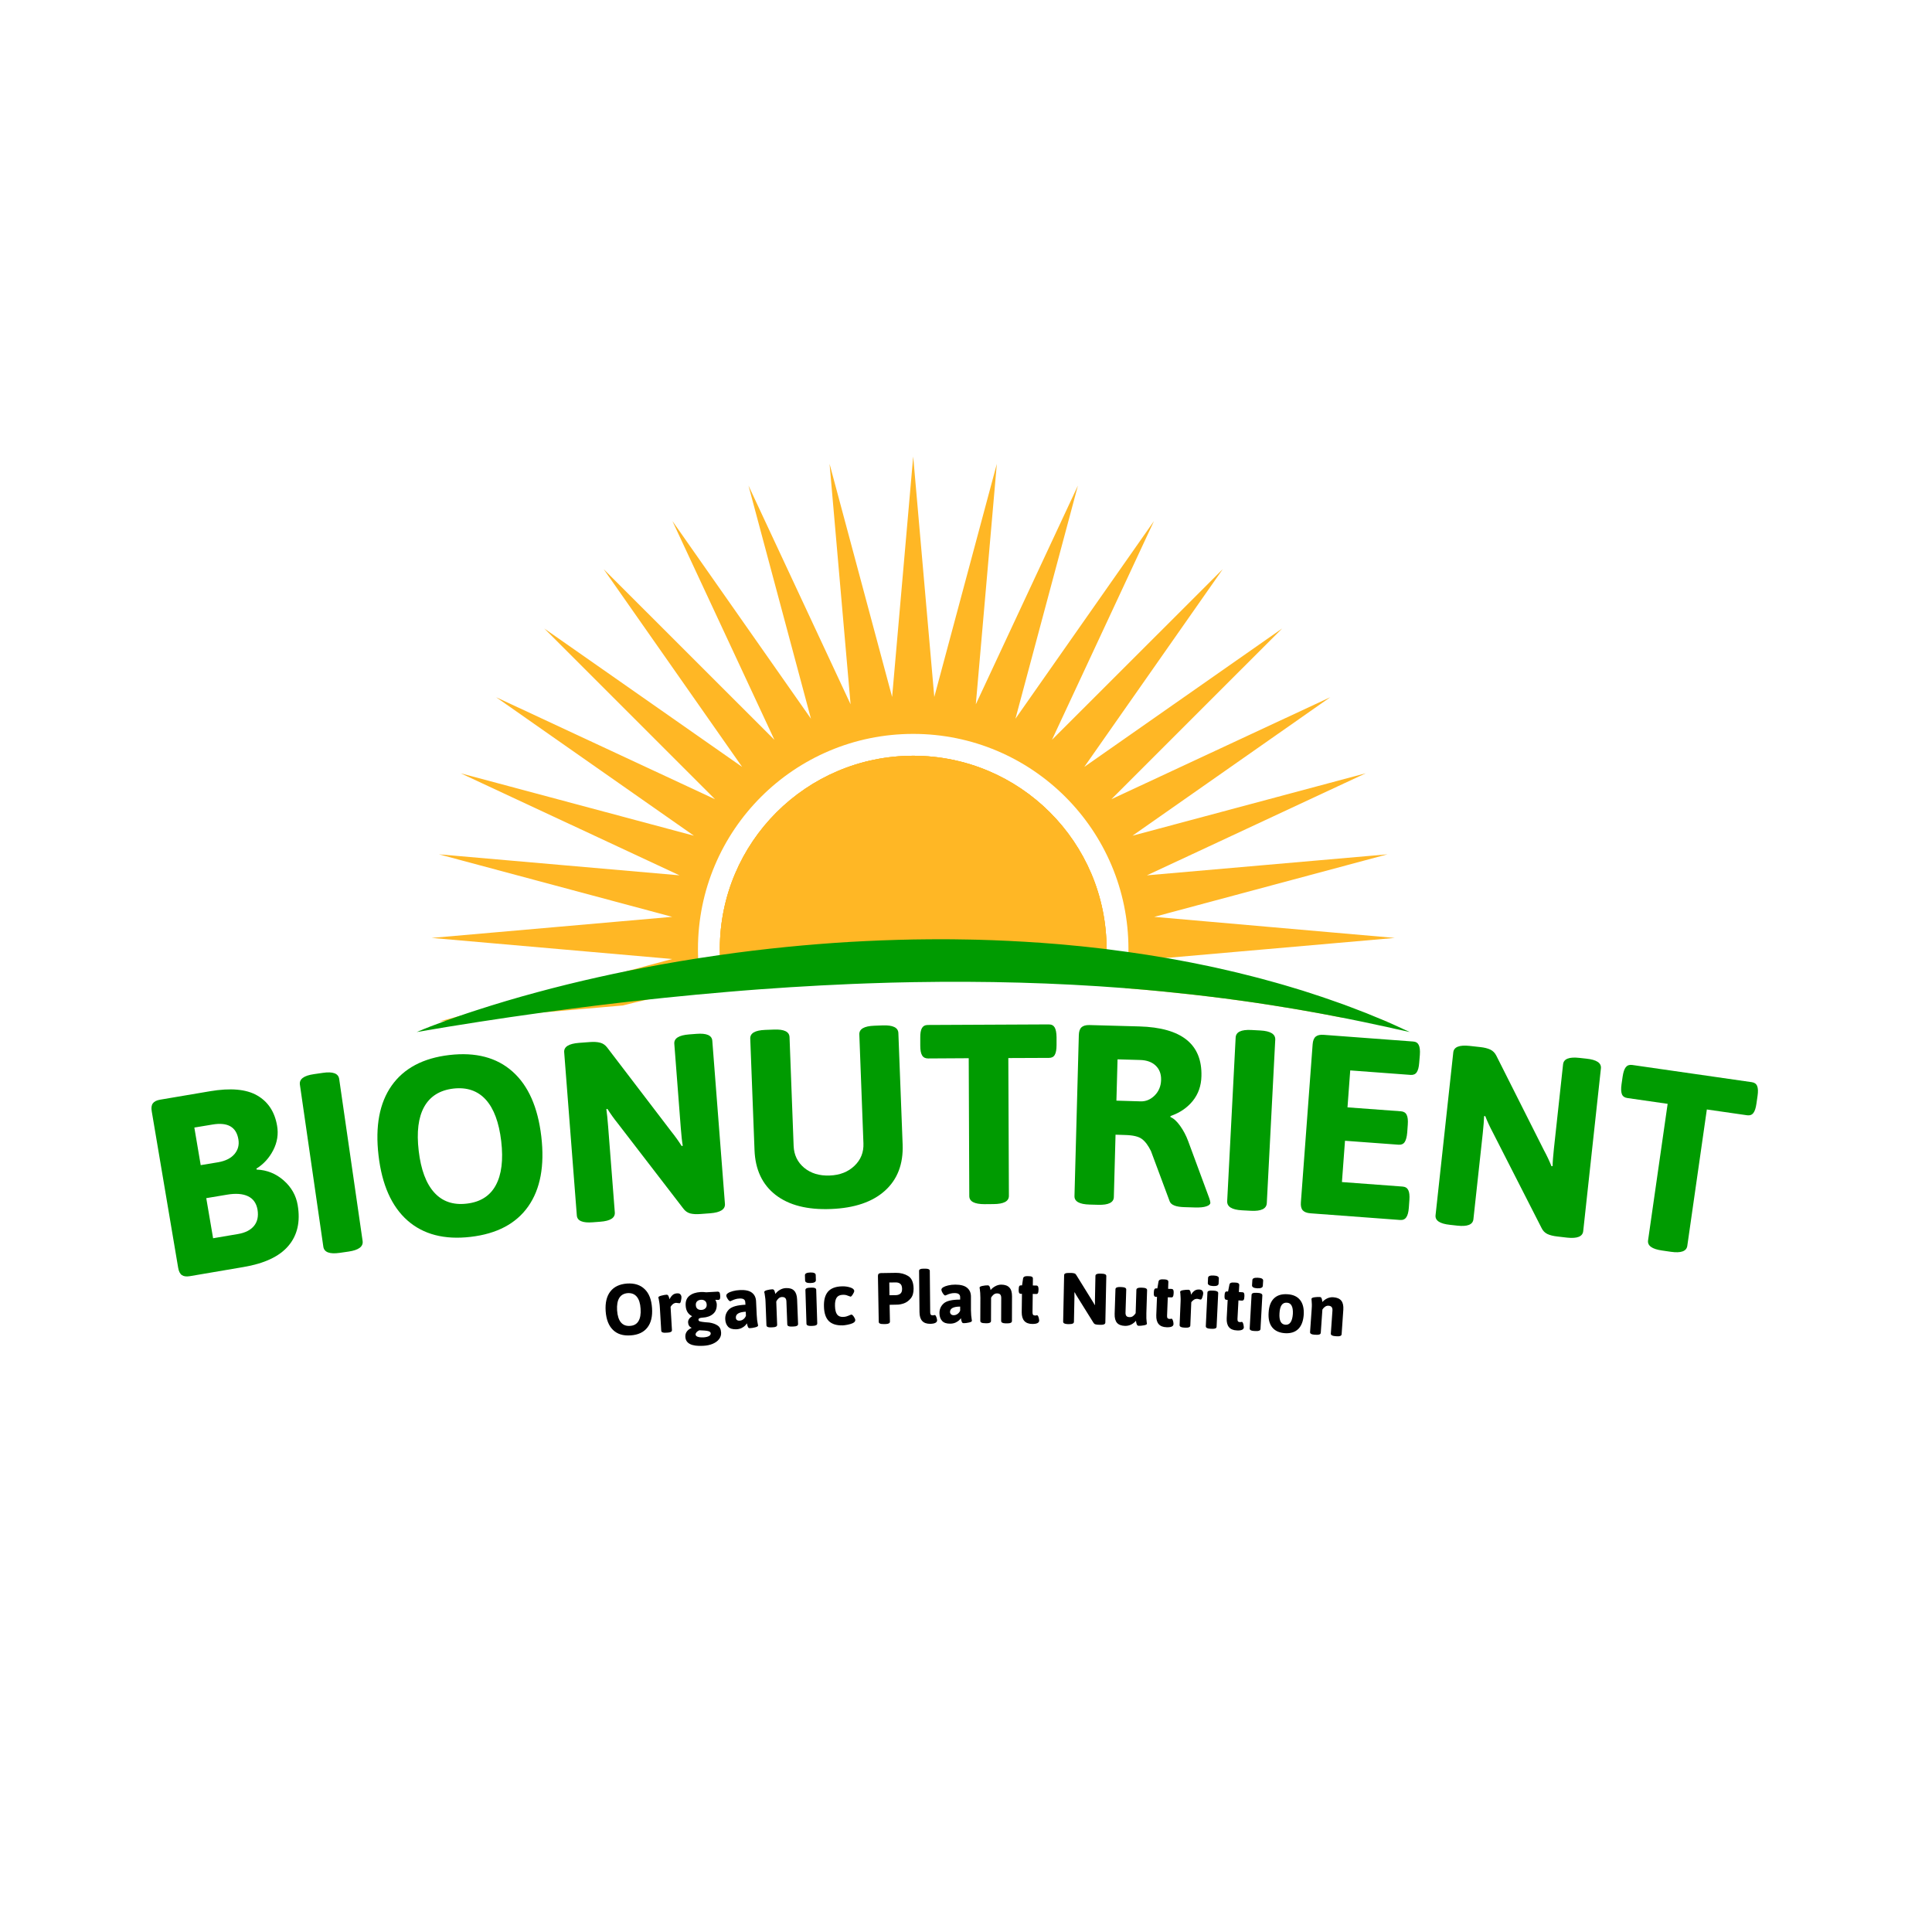 <svg xmlns="http://www.w3.org/2000/svg" xmlns:xlink="http://www.w3.org/1999/xlink" width="500" zoomAndPan="magnify" viewBox="0 0 375 375" height="500" preserveAspectRatio="xMidYMid meet" version="1.2"><defs><clipPath id="685ad54a38"><path d="M 83 88.598 L 271 88.598 L 271 199 L 83 199 Z M 83 88.598 "/></clipPath><clipPath id="a683af5753"><path d="M 80.883 182 L 273.633 182 L 273.633 200.348 L 80.883 200.348 Z M 80.883 182 "/></clipPath></defs><g id="2ba33f39d2"><path style=" stroke:none;fill-rule:nonzero;fill:#ffb725;fill-opacity:1;" d="M 214.785 184.211 C 214.785 186.57 214.566 188.91 214.129 191.23 C 202.551 189.461 190.148 188.5 177.25 188.5 C 164.355 188.5 151.953 189.461 140.375 191.23 C 139.938 188.91 139.719 186.57 139.719 184.211 C 139.719 163.492 156.523 146.691 177.25 146.691 C 197.98 146.691 214.785 163.492 214.785 184.211 Z M 214.785 184.211 "/><g clip-rule="nonzero" clip-path="url(#685ad54a38)"><path style=" stroke:none;fill-rule:nonzero;fill:#ffb725;fill-opacity:1;" d="M 268.789 198.137 L 269.309 198.277 L 269.07 198.254 L 260.352 197.496 C 259.789 197.387 259.227 197.281 258.664 197.172 L 257.172 196.887 C 256.672 196.789 256.176 196.691 255.676 196.609 C 254.676 196.438 253.68 196.254 252.684 196.078 L 251.934 195.945 L 251.184 195.82 L 249.688 195.574 C 241.707 194.238 233.695 193.23 225.68 192.438 C 223.234 192.199 220.789 191.984 218.34 191.797 C 218.766 189.48 218.996 187.145 219.027 184.793 C 219.031 184.598 219.031 184.406 219.031 184.211 C 219.031 161.145 200.324 142.449 177.25 142.449 C 154.176 142.449 135.473 161.145 135.473 184.211 C 135.473 184.809 135.484 185.402 135.512 185.996 C 135.594 187.984 135.816 189.957 136.184 191.914 C 132.547 192.543 129.004 193.254 125.551 194.039 C 125.547 194.039 125.547 194.039 125.543 194.039 C 123.977 194.398 122.43 194.77 120.902 195.16 L 105.633 196.492 L 86.391 198.172 L 85.195 198.277 L 88.91 197.281 L 121.898 188.438 L 130.469 186.141 L 83.777 182.051 L 130.469 177.957 L 85.195 165.824 L 131.891 169.902 L 89.414 150.094 L 134.688 162.211 L 96.297 135.332 L 138.781 155.125 L 105.645 121.992 L 144.047 148.855 L 117.168 110.473 L 150.312 143.598 L 130.516 101.133 L 157.406 139.504 L 145.281 94.25 L 165.098 136.707 L 161.02 90.035 L 173.16 135.285 L 177.25 88.613 L 181.344 135.285 L 193.484 90.035 L 189.406 136.707 L 209.223 94.25 L 197.098 139.504 L 223.988 101.133 L 204.188 143.598 L 237.336 110.473 L 210.461 148.855 L 248.859 121.992 L 215.723 155.125 L 258.203 135.332 L 219.812 162.211 L 265.09 150.094 L 222.613 169.902 L 269.305 165.824 L 224.035 177.961 L 270.727 182.051 L 226.352 185.938 L 224.035 186.141 Z M 268.789 198.137 "/></g><path style=" stroke:none;fill-rule:nonzero;fill:#ffb725;fill-opacity:1;" d="M 214.785 184.211 C 214.785 186.57 214.566 188.91 214.129 191.23 C 202.551 189.461 190.148 188.5 177.25 188.5 C 164.355 188.5 151.953 189.461 140.375 191.23 C 139.938 188.91 139.719 186.57 139.719 184.211 C 139.719 163.492 156.523 146.691 177.25 146.691 C 197.98 146.691 214.785 163.492 214.785 184.211 Z M 214.785 184.211 "/><path style=" stroke:none;fill-rule:nonzero;fill:#ffb725;fill-opacity:1;" d="M 214.785 184.211 C 214.785 186.57 214.566 188.91 214.129 191.23 C 202.551 189.461 190.148 188.5 177.25 188.5 C 164.355 188.5 151.953 189.461 140.375 191.23 C 139.938 188.91 139.719 186.57 139.719 184.211 C 139.719 163.492 156.523 146.691 177.25 146.691 C 197.98 146.691 214.785 163.492 214.785 184.211 Z M 214.785 184.211 "/><g clip-rule="nonzero" clip-path="url(#a683af5753)"><path style=" stroke:none;fill-rule:nonzero;fill:#009b01;fill-opacity:1;" d="M 273.625 200.316 C 272.617 200.105 271.621 199.883 270.625 199.66 L 269.133 199.32 L 267.633 199.004 C 266.637 198.793 265.645 198.57 264.645 198.363 C 263.645 198.168 262.652 197.957 261.656 197.754 C 261.223 197.664 260.785 197.578 260.352 197.496 C 259.789 197.387 259.227 197.281 258.664 197.172 L 257.172 196.887 C 256.672 196.789 256.176 196.691 255.676 196.609 C 254.676 196.438 253.68 196.254 252.684 196.078 L 251.934 195.945 L 251.184 195.82 L 249.688 195.574 C 241.707 194.238 233.695 193.23 225.68 192.438 C 223.234 192.199 220.789 191.984 218.34 191.797 C 204.734 190.738 191.094 190.402 177.449 190.633 C 176.441 190.648 175.434 190.676 174.43 190.695 L 172.918 190.73 L 171.41 190.777 C 169.398 190.824 167.383 190.918 165.371 190.988 C 161.348 191.152 157.32 191.375 153.297 191.625 C 151.285 191.754 149.273 191.898 147.262 192.039 L 144.242 192.273 L 141.227 192.523 C 137.203 192.859 133.18 193.246 129.16 193.656 C 127.957 193.781 126.754 193.906 125.551 194.039 C 125.547 194.039 125.547 194.039 125.543 194.043 C 118.906 194.762 112.27 195.582 105.633 196.492 L 105.031 196.574 C 96.984 197.684 88.934 198.93 80.883 200.316 C 82.691 199.539 84.539 198.848 86.391 198.172 C 86.465 198.145 86.539 198.117 86.613 198.09 C 87.379 197.816 88.145 197.547 88.91 197.281 C 90.082 196.875 91.254 196.48 92.43 196.102 C 96.328 194.836 100.258 193.668 104.223 192.602 C 108.18 191.531 112.164 190.551 116.172 189.66 C 118.074 189.234 119.984 188.828 121.898 188.438 C 124.008 188.012 126.121 187.605 128.242 187.223 C 130.66 186.785 133.082 186.375 135.512 185.996 C 136.918 185.777 138.328 185.566 139.738 185.367 C 144.031 184.754 148.336 184.234 152.656 183.805 C 156.75 183.398 160.852 183.07 164.961 182.824 C 167.016 182.711 169.07 182.605 171.129 182.527 C 172.156 182.484 173.188 182.453 174.215 182.426 C 175.246 182.402 176.273 182.371 177.305 182.352 L 180.395 182.316 C 181.422 182.305 182.453 182.312 183.484 182.309 L 185.027 182.32 L 186.574 182.344 L 188.117 182.367 C 188.633 182.375 189.148 182.379 189.664 182.398 C 193.781 182.504 197.902 182.711 202.012 182.996 L 205.098 183.234 C 205.609 183.27 206.121 183.32 206.637 183.367 L 208.176 183.516 C 210.23 183.691 212.277 183.945 214.324 184.172 C 214.477 184.191 214.633 184.211 214.785 184.23 C 216.199 184.406 217.617 184.594 219.027 184.793 C 221.477 185.137 223.914 185.52 226.352 185.938 C 226.418 185.949 226.492 185.961 226.559 185.977 C 227.066 186.055 227.574 186.152 228.082 186.246 L 229.602 186.531 L 231.117 186.816 C 231.625 186.91 232.129 187.02 232.633 187.121 L 235.66 187.75 L 238.672 188.438 C 239.176 188.555 239.676 188.664 240.176 188.789 L 241.676 189.164 C 242.676 189.418 243.676 189.656 244.668 189.926 L 247.645 190.742 C 248.141 190.879 248.637 191.016 249.129 191.164 L 250.609 191.605 L 252.824 192.273 L 253.559 192.512 C 254.535 192.828 255.512 193.141 256.488 193.469 C 256.977 193.625 257.461 193.797 257.945 193.969 L 259.398 194.48 C 259.883 194.652 260.367 194.816 260.852 194.992 C 261.336 195.164 261.812 195.355 262.293 195.535 C 263.25 195.902 264.211 196.262 265.168 196.637 C 266.117 197.02 267.066 197.418 268.012 197.809 L 268.789 198.137 L 269.07 198.254 L 269.426 198.406 C 269.898 198.613 270.367 198.82 270.832 199.031 C 271.766 199.457 272.699 199.879 273.625 200.316 Z M 273.625 200.316 "/></g><g style="fill:#009b01;fill-opacity:1;"><g transform="translate(31.191, 248.654)"><path style="stroke:none" d="M 5.672 -0.953 C 4.992 -0.836 4.473 -0.906 4.109 -1.156 C 3.742 -1.414 3.504 -1.891 3.391 -2.578 L -1.734 -32.922 C -1.859 -33.609 -1.789 -34.129 -1.531 -34.484 C -1.27 -34.848 -0.801 -35.086 -0.125 -35.203 L 9.562 -36.844 C 13.551 -37.52 16.602 -37.25 18.719 -36.031 C 20.844 -34.812 22.133 -32.848 22.594 -30.141 C 22.875 -28.504 22.625 -26.926 21.844 -25.406 C 21.07 -23.895 19.977 -22.695 18.562 -21.812 L 18.641 -21.641 C 20.629 -21.555 22.375 -20.852 23.875 -19.531 C 25.375 -18.207 26.281 -16.602 26.594 -14.719 C 27.133 -11.508 26.531 -8.879 24.781 -6.828 C 23.039 -4.773 20.129 -3.406 16.047 -2.719 Z M 11.156 -23.062 C 12.582 -23.312 13.641 -23.844 14.328 -24.656 C 15.016 -25.477 15.266 -26.43 15.078 -27.516 C 14.672 -29.93 12.984 -30.883 10.016 -30.375 L 6.531 -29.797 L 7.766 -22.5 Z M 14.969 -9.125 C 16.395 -9.363 17.441 -9.891 18.109 -10.703 C 18.773 -11.516 19.004 -12.562 18.797 -13.844 C 18.578 -15.113 17.957 -15.988 16.938 -16.469 C 15.914 -16.957 14.555 -17.055 12.859 -16.766 L 8.844 -16.094 L 10.172 -8.312 Z M 14.969 -9.125 "/></g></g><g style="fill:#009b01;fill-opacity:1;"><g transform="translate(59.836, 243.898)"><path style="stroke:none" d="M 6.109 -0.719 C 4.141 -0.438 3.078 -0.836 2.922 -1.922 L -1.625 -33.359 C -1.781 -34.441 -0.875 -35.125 1.094 -35.406 L 2.812 -35.656 C 4.781 -35.945 5.844 -35.551 6 -34.469 L 10.547 -3.031 C 10.703 -1.945 9.797 -1.258 7.828 -0.969 Z M 6.109 -0.719 "/></g></g><g style="fill:#009b01;fill-opacity:1;"><g transform="translate(73.27, 241.794)"><path style="stroke:none" d="M 18.078 -1.719 C 12.984 -1.125 8.895 -2.188 5.812 -4.906 C 2.738 -7.625 0.867 -11.828 0.203 -17.516 C -0.461 -23.203 0.383 -27.723 2.75 -31.078 C 5.125 -34.441 8.859 -36.422 13.953 -37.016 C 19.055 -37.609 23.141 -36.539 26.203 -33.812 C 29.266 -31.094 31.129 -26.891 31.797 -21.203 C 32.461 -15.516 31.617 -10.992 29.266 -7.641 C 26.91 -4.285 23.18 -2.312 18.078 -1.719 Z M 17.328 -8.172 C 19.953 -8.473 21.828 -9.656 22.953 -11.719 C 24.086 -13.789 24.441 -16.648 24.016 -20.297 C 23.586 -23.941 22.586 -26.629 21.016 -28.359 C 19.441 -30.086 17.344 -30.801 14.719 -30.5 C 12.094 -30.188 10.207 -29.004 9.062 -26.953 C 7.926 -24.91 7.57 -22.066 8 -18.422 C 8.426 -14.773 9.43 -12.078 11.016 -10.328 C 12.598 -8.578 14.703 -7.859 17.328 -8.172 Z M 17.328 -8.172 "/></g></g><g style="fill:#009b01;fill-opacity:1;"><g transform="translate(108.663, 237.653)"><path style="stroke:none" d="M 6.391 -0.406 C 4.398 -0.25 3.367 -0.695 3.297 -1.75 L 0.844 -33.422 C 0.77 -34.473 1.727 -35.078 3.719 -35.234 L 5.828 -35.391 C 6.617 -35.453 7.285 -35.41 7.828 -35.266 C 8.367 -35.129 8.828 -34.812 9.203 -34.312 L 21.656 -18 C 22.383 -17.094 23.051 -16.16 23.656 -15.203 L 23.859 -15.281 C 23.723 -16.031 23.598 -17.145 23.484 -18.625 L 22.219 -35.062 C 22.145 -36.113 23.102 -36.719 25.094 -36.875 L 26.516 -36.984 C 28.492 -37.141 29.52 -36.691 29.594 -35.641 L 32.047 -3.969 C 32.117 -2.914 31.164 -2.312 29.188 -2.156 L 27.312 -2.016 C 26.52 -1.953 25.852 -1.988 25.312 -2.125 C 24.77 -2.27 24.316 -2.594 23.953 -3.094 L 11.234 -19.625 C 10.504 -20.531 9.836 -21.461 9.234 -22.422 L 9.031 -22.359 C 9.145 -21.598 9.258 -20.477 9.375 -19 L 10.672 -2.312 C 10.742 -1.258 9.797 -0.66 7.828 -0.516 Z M 6.391 -0.406 "/></g></g><g style="fill:#009b01;fill-opacity:1;"><g transform="translate(143.607, 234.949)"><path style="stroke:none" d="M 17.672 -0.281 C 13.098 -0.102 9.52 -1.016 6.938 -3.016 C 4.352 -5.023 2.988 -7.926 2.844 -11.719 L 2.016 -33.344 C 1.973 -34.406 2.941 -34.973 4.922 -35.047 L 6.609 -35.109 C 8.586 -35.191 9.598 -34.703 9.641 -33.641 L 10.438 -12.516 C 10.508 -10.773 11.191 -9.363 12.484 -8.281 C 13.785 -7.207 15.43 -6.707 17.422 -6.781 C 19.398 -6.852 21.004 -7.477 22.234 -8.656 C 23.473 -9.832 24.055 -11.289 23.984 -13.031 L 23.188 -34.156 C 23.145 -35.219 24.113 -35.785 26.094 -35.859 L 27.734 -35.922 C 29.711 -35.992 30.723 -35.5 30.766 -34.438 L 31.594 -12.812 C 31.738 -9.02 30.594 -6.023 28.156 -3.828 C 25.727 -1.641 22.234 -0.457 17.672 -0.281 Z M 17.672 -0.281 "/></g></g><g style="fill:#009b01;fill-opacity:1;"><g transform="translate(178.357, 233.68)"><path style="stroke:none" d="M 12.75 0.047 C 10.77 0.047 9.781 -0.477 9.781 -1.531 L 9.672 -28.281 L 1.781 -28.234 C 1.25 -28.234 0.863 -28.43 0.625 -28.828 C 0.383 -29.223 0.266 -29.852 0.266 -30.719 L 0.266 -32.25 C 0.254 -33.113 0.363 -33.742 0.594 -34.141 C 0.832 -34.535 1.219 -34.734 1.75 -34.734 L 25.219 -34.844 C 25.75 -34.844 26.129 -34.645 26.359 -34.25 C 26.586 -33.852 26.707 -33.223 26.719 -32.359 L 26.719 -30.828 C 26.719 -29.961 26.602 -29.332 26.375 -28.938 C 26.156 -28.539 25.781 -28.344 25.25 -28.344 L 17.359 -28.312 L 17.469 -1.562 C 17.469 -0.508 16.473 0.02 14.484 0.031 Z M 12.75 0.047 "/></g></g><g style="fill:#009b01;fill-opacity:1;"><g transform="translate(205.087, 233.54)"><path style="stroke:none" d="M 6.406 0.266 C 4.414 0.211 3.438 -0.336 3.469 -1.391 L 4.312 -32.641 C 4.332 -33.336 4.504 -33.836 4.828 -34.141 C 5.148 -34.441 5.66 -34.586 6.359 -34.578 L 16.047 -34.312 C 24.266 -34.082 28.285 -30.859 28.109 -24.641 C 28.066 -22.785 27.504 -21.188 26.422 -19.844 C 25.336 -18.508 23.898 -17.535 22.109 -16.922 L 22.094 -16.719 C 22.719 -16.469 23.348 -15.895 23.984 -15 C 24.617 -14.113 25.133 -13.133 25.531 -12.062 L 29.609 -1.031 C 29.766 -0.594 29.844 -0.273 29.844 -0.078 C 29.832 0.211 29.57 0.441 29.062 0.609 C 28.562 0.785 27.816 0.859 26.828 0.828 L 24.797 0.766 C 23.172 0.723 22.223 0.352 21.953 -0.344 L 18.312 -10.125 C 17.77 -11.227 17.18 -12.008 16.547 -12.469 C 15.922 -12.938 14.863 -13.191 13.375 -13.234 L 11.438 -13.297 L 11.109 -1.188 C 11.078 -0.133 10.07 0.363 8.094 0.312 Z M 16.328 -19.766 C 17.348 -19.742 18.254 -20.129 19.047 -20.922 C 19.836 -21.723 20.25 -22.723 20.281 -23.922 C 20.312 -25.078 19.961 -26.004 19.234 -26.703 C 18.504 -27.398 17.492 -27.766 16.203 -27.797 L 11.828 -27.922 L 11.609 -19.906 Z M 16.328 -19.766 "/></g></g><g style="fill:#009b01;fill-opacity:1;"><g transform="translate(234.947, 234.451)"><path style="stroke:none" d="M 6.125 0.469 C 4.145 0.363 3.188 -0.234 3.25 -1.328 L 4.891 -33.047 C 4.941 -34.141 5.957 -34.633 7.938 -34.531 L 9.672 -34.438 C 11.66 -34.332 12.629 -33.734 12.578 -32.641 L 10.938 -0.922 C 10.875 0.172 9.848 0.664 7.859 0.562 Z M 6.125 0.469 "/></g></g><g style="fill:#009b01;fill-opacity:1;"><g transform="translate(248.61, 235.078)"><path style="stroke:none" d="M 5.734 0.422 C 5.047 0.367 4.551 0.176 4.25 -0.156 C 3.957 -0.488 3.836 -1.004 3.891 -1.703 L 6.172 -32.375 C 6.223 -33.07 6.414 -33.566 6.75 -33.859 C 7.094 -34.148 7.609 -34.27 8.297 -34.219 L 25.672 -32.922 C 26.203 -32.891 26.566 -32.664 26.766 -32.25 C 26.973 -31.832 27.047 -31.191 26.984 -30.328 L 26.859 -28.812 C 26.797 -27.945 26.633 -27.328 26.375 -26.953 C 26.125 -26.578 25.734 -26.406 25.203 -26.438 L 13.469 -27.312 L 12.938 -20.141 L 23.328 -19.375 C 23.859 -19.332 24.223 -19.102 24.422 -18.688 C 24.629 -18.281 24.703 -17.648 24.641 -16.797 L 24.531 -15.25 C 24.457 -14.395 24.289 -13.773 24.031 -13.391 C 23.77 -13.016 23.375 -12.848 22.844 -12.891 L 12.453 -13.656 L 11.859 -5.641 L 23.641 -4.766 C 24.172 -4.723 24.535 -4.492 24.734 -4.078 C 24.941 -3.672 25.016 -3.035 24.953 -2.172 L 24.844 -0.656 C 24.781 0.207 24.613 0.828 24.344 1.203 C 24.082 1.586 23.688 1.758 23.156 1.719 Z M 5.734 0.422 "/></g></g><g style="fill:#009b01;fill-opacity:1;"><g transform="translate(275.08, 236.958)"><path style="stroke:none" d="M 6.359 0.781 C 4.379 0.57 3.445 -0.051 3.562 -1.094 L 7 -32.688 C 7.113 -33.738 8.16 -34.16 10.141 -33.953 L 12.25 -33.719 C 13.031 -33.633 13.676 -33.473 14.188 -33.234 C 14.695 -32.992 15.094 -32.586 15.375 -32.016 L 24.594 -13.703 C 25.156 -12.672 25.645 -11.633 26.062 -10.594 L 26.281 -10.625 C 26.289 -11.395 26.375 -12.516 26.531 -13.984 L 28.312 -30.375 C 28.426 -31.426 29.473 -31.844 31.453 -31.625 L 32.875 -31.469 C 34.844 -31.258 35.77 -30.629 35.656 -29.578 L 32.219 2.016 C 32.102 3.055 31.062 3.473 29.094 3.266 L 27.219 3.047 C 26.426 2.961 25.773 2.801 25.266 2.562 C 24.766 2.32 24.383 1.926 24.125 1.375 L 14.641 -17.219 C 14.098 -18.238 13.617 -19.273 13.203 -20.328 L 12.984 -20.312 C 12.961 -19.539 12.875 -18.414 12.719 -16.938 L 10.906 -0.297 C 10.789 0.742 9.75 1.156 7.781 0.938 Z M 6.359 0.781 "/></g></g><g style="fill:#009b01;fill-opacity:1;"><g transform="translate(309.985, 240.816)"><path style="stroke:none" d="M 12.609 1.906 C 10.648 1.625 9.75 0.961 9.906 -0.078 L 13.703 -26.562 L 5.891 -27.688 C 5.359 -27.758 5.004 -28.004 4.828 -28.422 C 4.66 -28.848 4.633 -29.488 4.75 -30.344 L 4.969 -31.859 C 5.094 -32.711 5.297 -33.316 5.578 -33.672 C 5.867 -34.035 6.281 -34.18 6.812 -34.109 L 30.047 -30.766 C 30.566 -30.691 30.91 -30.441 31.078 -30.016 C 31.254 -29.598 31.281 -28.961 31.156 -28.109 L 30.938 -26.594 C 30.82 -25.738 30.617 -25.129 30.328 -24.766 C 30.047 -24.41 29.645 -24.27 29.125 -24.344 L 21.312 -25.469 L 17.516 1.016 C 17.359 2.055 16.297 2.438 14.328 2.156 Z M 12.609 1.906 "/></g></g><g style="fill:#009b01;fill-opacity:1;"><g transform="translate(336.593, 244.717)"><path style="stroke:none" d=""/></g></g><g style="fill:#009b01;fill-opacity:1;"><g transform="translate(348.132, 246.626)"><path style="stroke:none" d=""/></g></g><g style="fill:#000000;fill-opacity:1;"><g transform="translate(117.261, 259.447)"><path style="stroke:none" d="M 5.141 -0.25 C 3.691 -0.145 2.551 -0.5 1.719 -1.312 C 0.883 -2.125 0.41 -3.336 0.297 -4.953 C 0.191 -6.578 0.492 -7.848 1.203 -8.766 C 1.922 -9.691 3.004 -10.207 4.453 -10.312 C 5.898 -10.406 7.039 -10.039 7.875 -9.219 C 8.719 -8.406 9.191 -7.188 9.297 -5.562 C 9.41 -3.945 9.109 -2.68 8.391 -1.766 C 7.672 -0.848 6.586 -0.344 5.141 -0.25 Z M 5.016 -2.094 C 5.766 -2.133 6.312 -2.438 6.656 -3 C 7.008 -3.57 7.148 -4.379 7.078 -5.422 C 7.016 -6.461 6.77 -7.238 6.344 -7.75 C 5.926 -8.258 5.344 -8.492 4.594 -8.453 C 3.844 -8.398 3.289 -8.086 2.938 -7.516 C 2.594 -6.953 2.453 -6.148 2.516 -5.109 C 2.586 -4.066 2.832 -3.289 3.25 -2.781 C 3.676 -2.27 4.266 -2.039 5.016 -2.094 Z M 5.016 -2.094 "/></g></g><g style="fill:#000000;fill-opacity:1;"><g transform="translate(127.502, 258.755)"><path style="stroke:none" d="M 1.719 -0.078 C 1.156 -0.035 0.863 -0.164 0.844 -0.469 L 0.578 -4.922 C 0.555 -5.328 0.523 -5.641 0.484 -5.859 C 0.441 -6.086 0.398 -6.336 0.359 -6.609 C 0.316 -6.734 0.289 -6.832 0.281 -6.906 C 0.281 -7.051 0.469 -7.172 0.844 -7.266 C 1.219 -7.367 1.551 -7.43 1.844 -7.453 C 2.008 -7.461 2.129 -7.406 2.203 -7.281 C 2.273 -7.156 2.332 -7.016 2.375 -6.859 C 2.414 -6.711 2.441 -6.613 2.453 -6.562 C 2.609 -6.895 2.801 -7.164 3.031 -7.375 C 3.258 -7.582 3.551 -7.695 3.906 -7.719 C 4.207 -7.738 4.422 -7.676 4.547 -7.531 C 4.68 -7.383 4.754 -7.211 4.766 -7.016 C 4.773 -6.816 4.742 -6.566 4.672 -6.266 C 4.609 -5.961 4.52 -5.805 4.406 -5.797 C 4.344 -5.797 4.238 -5.805 4.094 -5.828 C 3.945 -5.859 3.828 -5.875 3.734 -5.875 C 3.484 -5.852 3.266 -5.766 3.078 -5.609 C 2.898 -5.453 2.758 -5.281 2.656 -5.094 L 2.922 -0.594 C 2.941 -0.289 2.672 -0.125 2.109 -0.094 Z M 1.719 -0.078 "/></g></g><g style="fill:#000000;fill-opacity:1;"><g transform="translate(132.621, 258.441)"><path style="stroke:none" d="M 3.844 2.781 C 1.613 2.906 0.469 2.32 0.406 1.031 C 0.383 0.664 0.473 0.332 0.672 0.031 C 0.879 -0.258 1.188 -0.5 1.594 -0.688 L 1.609 -0.734 C 1.398 -0.816 1.238 -0.945 1.125 -1.125 C 1.008 -1.312 0.945 -1.523 0.938 -1.766 C 0.926 -2.004 0.988 -2.223 1.125 -2.422 C 1.258 -2.629 1.457 -2.812 1.719 -2.969 C 0.938 -3.352 0.52 -4.035 0.469 -5.016 C 0.414 -5.859 0.656 -6.492 1.188 -6.922 C 1.727 -7.359 2.453 -7.602 3.359 -7.656 C 3.723 -7.676 4.086 -7.66 4.453 -7.609 L 6.703 -7.734 C 6.848 -7.734 6.957 -7.68 7.031 -7.578 C 7.102 -7.473 7.145 -7.297 7.156 -7.047 L 7.172 -6.812 C 7.191 -6.375 7.086 -6.148 6.859 -6.141 C 6.785 -6.129 6.688 -6.125 6.562 -6.125 C 6.445 -6.125 6.348 -6.133 6.266 -6.156 L 6.234 -6.109 C 6.305 -6.016 6.363 -5.895 6.406 -5.75 C 6.457 -5.602 6.488 -5.461 6.5 -5.328 C 6.539 -4.492 6.305 -3.859 5.797 -3.422 C 5.297 -2.984 4.617 -2.738 3.766 -2.688 C 3.203 -2.664 2.93 -2.523 2.953 -2.266 C 2.961 -2.109 3.062 -2.004 3.25 -1.953 C 3.445 -1.898 3.789 -1.848 4.281 -1.797 C 4.625 -1.773 4.883 -1.754 5.062 -1.734 C 5.727 -1.629 6.266 -1.438 6.672 -1.156 C 7.086 -0.883 7.312 -0.43 7.344 0.203 C 7.375 0.68 7.242 1.109 6.953 1.484 C 6.672 1.859 6.258 2.16 5.719 2.391 C 5.188 2.617 4.562 2.75 3.844 2.781 Z M 3.547 -4.188 C 3.848 -4.207 4.094 -4.305 4.281 -4.484 C 4.477 -4.66 4.566 -4.91 4.547 -5.234 C 4.523 -5.555 4.41 -5.797 4.203 -5.953 C 3.992 -6.109 3.738 -6.176 3.438 -6.156 C 3.125 -6.133 2.875 -6.035 2.688 -5.859 C 2.5 -5.68 2.414 -5.43 2.438 -5.109 C 2.457 -4.785 2.566 -4.547 2.766 -4.391 C 2.973 -4.234 3.234 -4.164 3.547 -4.188 Z M 3.922 1.141 C 4.398 1.109 4.754 1.023 4.984 0.891 C 5.223 0.754 5.336 0.578 5.328 0.359 C 5.316 0.148 5.148 0.004 4.828 -0.078 C 4.504 -0.16 3.938 -0.211 3.125 -0.234 C 2.883 -0.129 2.703 -0.004 2.578 0.141 C 2.453 0.285 2.391 0.43 2.391 0.578 C 2.398 0.773 2.531 0.922 2.781 1.016 C 3.031 1.117 3.41 1.16 3.922 1.141 Z M 3.922 1.141 "/></g></g><g style="fill:#000000;fill-opacity:1;"><g transform="translate(140.269, 258.027)"><path style="stroke:none" d="M 2.672 -0.016 C 1.953 0.016 1.414 -0.145 1.062 -0.5 C 0.719 -0.863 0.531 -1.352 0.5 -1.969 C 0.469 -2.719 0.711 -3.352 1.234 -3.875 C 1.766 -4.406 2.828 -4.707 4.422 -4.781 L 4.391 -5.25 C 4.379 -5.52 4.285 -5.711 4.109 -5.828 C 3.93 -5.953 3.648 -6.004 3.266 -5.984 C 2.953 -5.973 2.676 -5.926 2.438 -5.844 C 2.195 -5.77 1.984 -5.688 1.797 -5.594 C 1.617 -5.5 1.516 -5.453 1.484 -5.453 C 1.391 -5.453 1.281 -5.52 1.156 -5.656 C 1.039 -5.789 0.938 -5.945 0.844 -6.125 C 0.75 -6.301 0.703 -6.441 0.703 -6.547 C 0.691 -6.711 0.801 -6.875 1.031 -7.031 C 1.258 -7.188 1.578 -7.316 1.984 -7.422 C 2.391 -7.535 2.844 -7.602 3.344 -7.625 C 4.406 -7.676 5.188 -7.504 5.688 -7.109 C 6.188 -6.723 6.453 -6.164 6.484 -5.438 L 6.609 -2.797 C 6.629 -2.359 6.656 -2.023 6.688 -1.797 C 6.719 -1.578 6.758 -1.332 6.812 -1.062 C 6.844 -0.938 6.863 -0.832 6.875 -0.75 C 6.875 -0.602 6.688 -0.484 6.312 -0.391 C 5.938 -0.297 5.602 -0.242 5.312 -0.234 C 5.133 -0.223 5.008 -0.281 4.938 -0.406 C 4.875 -0.539 4.82 -0.688 4.781 -0.844 C 4.738 -1.008 4.711 -1.117 4.703 -1.172 C 4.648 -1.066 4.539 -0.926 4.375 -0.75 C 4.219 -0.582 3.988 -0.422 3.688 -0.266 C 3.395 -0.117 3.055 -0.035 2.672 -0.016 Z M 3.281 -1.688 C 3.551 -1.695 3.801 -1.789 4.031 -1.969 C 4.258 -2.156 4.422 -2.379 4.516 -2.641 L 4.484 -3.422 C 3.172 -3.359 2.531 -2.977 2.562 -2.281 C 2.562 -2.094 2.625 -1.941 2.75 -1.828 C 2.883 -1.723 3.062 -1.676 3.281 -1.688 Z M 3.281 -1.688 "/></g></g><g style="fill:#000000;fill-opacity:1;"><g transform="translate(147.906, 257.674)"><path style="stroke:none" d="M 1.719 -0.031 C 1.156 -0.008 0.867 -0.148 0.859 -0.453 L 0.688 -4.922 C 0.676 -5.328 0.648 -5.641 0.609 -5.859 C 0.578 -6.086 0.539 -6.336 0.5 -6.609 C 0.457 -6.734 0.438 -6.832 0.438 -6.906 C 0.438 -7.051 0.625 -7.172 1 -7.266 C 1.375 -7.359 1.707 -7.41 2 -7.422 C 2.164 -7.422 2.285 -7.359 2.359 -7.234 C 2.43 -7.109 2.484 -6.969 2.516 -6.812 C 2.555 -6.664 2.582 -6.566 2.594 -6.516 C 2.812 -6.828 3.102 -7.094 3.469 -7.312 C 3.844 -7.531 4.238 -7.645 4.656 -7.656 C 5.363 -7.688 5.891 -7.52 6.234 -7.156 C 6.586 -6.801 6.781 -6.234 6.812 -5.453 L 7 -0.688 C 7.008 -0.383 6.734 -0.223 6.172 -0.203 L 5.766 -0.188 C 5.203 -0.164 4.914 -0.305 4.906 -0.609 L 4.734 -5.078 C 4.723 -5.367 4.648 -5.582 4.516 -5.719 C 4.379 -5.863 4.16 -5.93 3.859 -5.922 C 3.609 -5.91 3.391 -5.816 3.203 -5.641 C 3.016 -5.473 2.867 -5.273 2.766 -5.047 L 2.938 -0.531 C 2.945 -0.227 2.672 -0.066 2.109 -0.047 Z M 1.719 -0.031 "/></g></g><g style="fill:#000000;fill-opacity:1;"><g transform="translate(155.722, 257.38)"><path style="stroke:none" d="M 1.609 -8.344 C 0.91 -8.32 0.555 -8.488 0.547 -8.844 L 0.516 -9.844 C 0.504 -10.188 0.848 -10.367 1.547 -10.391 C 2.242 -10.41 2.598 -10.25 2.609 -9.906 L 2.641 -8.906 C 2.648 -8.551 2.305 -8.363 1.609 -8.344 Z M 1.672 -0.016 C 1.109 -0.004 0.82 -0.148 0.812 -0.453 L 0.609 -6.969 C 0.598 -7.27 0.875 -7.426 1.438 -7.438 L 1.828 -7.453 C 2.398 -7.473 2.691 -7.332 2.703 -7.031 L 2.906 -0.516 C 2.914 -0.211 2.633 -0.051 2.062 -0.031 Z M 1.672 -0.016 "/></g></g><g style="fill:#000000;fill-opacity:1;"><g transform="translate(159.431, 257.256)"><path style="stroke:none" d="M 4.141 0 C 2.941 0.031 2.039 -0.25 1.438 -0.844 C 0.844 -1.445 0.531 -2.379 0.5 -3.641 C 0.457 -4.922 0.719 -5.891 1.281 -6.547 C 1.852 -7.203 2.758 -7.547 4 -7.578 C 4.57 -7.598 5.109 -7.523 5.609 -7.359 C 6.109 -7.203 6.363 -6.973 6.375 -6.672 C 6.375 -6.535 6.281 -6.316 6.094 -6.016 C 5.914 -5.723 5.77 -5.578 5.656 -5.578 C 5.625 -5.578 5.535 -5.609 5.391 -5.672 C 5.203 -5.754 5.016 -5.82 4.828 -5.875 C 4.648 -5.926 4.43 -5.945 4.172 -5.938 C 3.609 -5.926 3.207 -5.742 2.969 -5.391 C 2.727 -5.035 2.617 -4.492 2.641 -3.766 C 2.66 -3.035 2.789 -2.492 3.031 -2.141 C 3.281 -1.797 3.664 -1.629 4.188 -1.641 C 4.438 -1.648 4.656 -1.68 4.844 -1.734 C 5.039 -1.797 5.203 -1.852 5.328 -1.906 C 5.453 -1.957 5.531 -1.992 5.562 -2.016 C 5.719 -2.066 5.805 -2.094 5.828 -2.094 C 5.922 -2.094 6.023 -2.023 6.141 -1.891 C 6.254 -1.766 6.352 -1.613 6.438 -1.438 C 6.531 -1.27 6.578 -1.141 6.578 -1.047 C 6.586 -0.805 6.438 -0.609 6.125 -0.453 C 5.812 -0.305 5.457 -0.195 5.062 -0.125 C 4.676 -0.051 4.367 -0.008 4.141 0 Z M 4.141 0 "/></g></g><g style="fill:#000000;fill-opacity:1;"><g transform="translate(166.239, 257.076)"><path style="stroke:none" d=""/></g></g><g style="fill:#000000;fill-opacity:1;"><g transform="translate(169.595, 256.996)"><path style="stroke:none" d="M 1.812 0 C 1.25 0.008 0.969 -0.133 0.969 -0.438 L 0.812 -9.312 C 0.812 -9.508 0.852 -9.648 0.938 -9.734 C 1.031 -9.828 1.176 -9.879 1.375 -9.891 L 4.328 -9.938 C 5.211 -9.945 5.992 -9.742 6.672 -9.328 C 7.359 -8.91 7.711 -8.098 7.734 -6.891 C 7.742 -6.066 7.555 -5.426 7.172 -4.969 C 6.785 -4.508 6.348 -4.191 5.859 -4.016 C 5.367 -3.848 4.938 -3.766 4.562 -3.766 L 3.078 -3.734 L 3.141 -0.469 C 3.141 -0.164 2.859 -0.008 2.297 0 Z M 4.297 -5.609 C 4.641 -5.617 4.926 -5.711 5.156 -5.891 C 5.395 -6.078 5.508 -6.398 5.5 -6.859 C 5.488 -7.328 5.363 -7.648 5.125 -7.828 C 4.895 -8.004 4.609 -8.086 4.266 -8.078 L 3.016 -8.062 L 3.047 -5.594 Z M 4.297 -5.609 "/></g></g><g style="fill:#000000;fill-opacity:1;"><g transform="translate(177.598, 256.874)"><path style="stroke:none" d="M 2.938 0.078 C 1.57 0.086 0.883 -0.664 0.875 -2.188 L 0.797 -10.188 C 0.785 -10.477 1.062 -10.625 1.625 -10.625 L 2.016 -10.625 C 2.578 -10.633 2.863 -10.492 2.875 -10.203 L 2.953 -2.172 C 2.953 -1.953 2.988 -1.797 3.062 -1.703 C 3.145 -1.609 3.281 -1.562 3.469 -1.562 C 3.508 -1.562 3.566 -1.57 3.641 -1.594 C 3.723 -1.613 3.789 -1.625 3.844 -1.625 C 3.926 -1.625 4 -1.555 4.062 -1.422 C 4.133 -1.285 4.191 -1.129 4.234 -0.953 C 4.273 -0.785 4.297 -0.676 4.297 -0.625 C 4.297 -0.164 3.844 0.066 2.938 0.078 Z M 2.938 0.078 "/></g></g><g style="fill:#000000;fill-opacity:1;"><g transform="translate(181.757, 256.828)"><path style="stroke:none" d="M 2.672 0.094 C 1.953 0.102 1.426 -0.078 1.094 -0.453 C 0.758 -0.828 0.594 -1.32 0.594 -1.938 C 0.582 -2.688 0.848 -3.312 1.391 -3.812 C 1.941 -4.32 3.016 -4.578 4.609 -4.578 L 4.609 -5.047 C 4.609 -5.316 4.52 -5.516 4.344 -5.641 C 4.176 -5.773 3.898 -5.844 3.516 -5.844 C 3.203 -5.844 2.926 -5.805 2.688 -5.734 C 2.445 -5.672 2.234 -5.594 2.047 -5.5 C 1.859 -5.414 1.75 -5.375 1.719 -5.375 C 1.625 -5.375 1.52 -5.441 1.406 -5.578 C 1.289 -5.723 1.188 -5.883 1.094 -6.062 C 1.008 -6.25 0.969 -6.395 0.969 -6.5 C 0.969 -6.664 1.082 -6.82 1.312 -6.969 C 1.551 -7.113 1.875 -7.234 2.281 -7.328 C 2.695 -7.43 3.156 -7.484 3.656 -7.484 C 4.719 -7.484 5.488 -7.273 5.969 -6.859 C 6.457 -6.453 6.703 -5.883 6.703 -5.156 L 6.703 -2.516 C 6.711 -2.078 6.727 -1.742 6.75 -1.516 C 6.77 -1.297 6.801 -1.051 6.844 -0.781 C 6.875 -0.656 6.891 -0.551 6.891 -0.469 C 6.891 -0.32 6.695 -0.207 6.312 -0.125 C 5.938 -0.039 5.602 0 5.312 0 C 5.133 0 5.016 -0.066 4.953 -0.203 C 4.891 -0.336 4.844 -0.484 4.812 -0.641 C 4.781 -0.805 4.758 -0.914 4.75 -0.969 C 4.688 -0.863 4.57 -0.727 4.406 -0.562 C 4.238 -0.406 4.004 -0.254 3.703 -0.109 C 3.398 0.023 3.055 0.094 2.672 0.094 Z M 3.359 -1.547 C 3.629 -1.547 3.879 -1.629 4.109 -1.797 C 4.348 -1.973 4.516 -2.188 4.609 -2.438 L 4.609 -3.219 C 3.297 -3.219 2.641 -2.867 2.641 -2.172 C 2.648 -1.984 2.719 -1.832 2.844 -1.719 C 2.969 -1.602 3.141 -1.547 3.359 -1.547 Z M 3.359 -1.547 "/></g></g><g style="fill:#000000;fill-opacity:1;"><g transform="translate(189.401, 256.799)"><path style="stroke:none" d="M 1.719 0.031 C 1.156 0.031 0.875 -0.117 0.875 -0.422 L 0.891 -4.891 C 0.891 -5.297 0.879 -5.609 0.859 -5.828 C 0.836 -6.055 0.812 -6.305 0.781 -6.578 C 0.75 -6.703 0.734 -6.801 0.734 -6.875 C 0.734 -7.02 0.922 -7.129 1.297 -7.203 C 1.68 -7.285 2.02 -7.32 2.312 -7.312 C 2.477 -7.312 2.594 -7.242 2.656 -7.109 C 2.727 -6.984 2.781 -6.844 2.812 -6.688 C 2.844 -6.539 2.863 -6.441 2.875 -6.391 C 3.102 -6.691 3.406 -6.941 3.781 -7.141 C 4.156 -7.348 4.551 -7.453 4.969 -7.453 C 5.676 -7.441 6.195 -7.25 6.531 -6.875 C 6.875 -6.508 7.039 -5.938 7.031 -5.156 L 7.016 -0.391 C 7.016 -0.086 6.734 0.062 6.172 0.062 L 5.766 0.062 C 5.203 0.051 4.922 -0.102 4.922 -0.406 L 4.938 -4.875 C 4.938 -5.164 4.875 -5.383 4.75 -5.531 C 4.625 -5.676 4.41 -5.75 4.109 -5.75 C 3.859 -5.75 3.633 -5.664 3.438 -5.5 C 3.238 -5.332 3.082 -5.141 2.969 -4.922 L 2.953 -0.406 C 2.953 -0.102 2.672 0.047 2.109 0.047 Z M 1.719 0.031 "/></g></g><g style="fill:#000000;fill-opacity:1;"><g transform="translate(197.221, 256.837)"><path style="stroke:none" d="M 3.141 0.141 C 1.766 0.129 1.082 -0.633 1.094 -2.156 L 1.141 -5.703 L 0.922 -5.703 C 0.773 -5.711 0.664 -5.77 0.594 -5.875 C 0.531 -5.988 0.5 -6.172 0.5 -6.422 L 0.516 -6.656 C 0.516 -6.906 0.547 -7.082 0.609 -7.188 C 0.68 -7.301 0.789 -7.352 0.938 -7.344 L 1.156 -7.344 L 1.359 -8.688 C 1.41 -8.988 1.664 -9.141 2.125 -9.141 L 2.562 -9.125 C 3.031 -9.125 3.266 -8.973 3.266 -8.672 L 3.25 -7.328 L 3.938 -7.312 C 4.082 -7.312 4.188 -7.254 4.25 -7.141 C 4.32 -7.035 4.359 -6.859 4.359 -6.609 L 4.344 -6.375 C 4.344 -6.125 4.305 -5.941 4.234 -5.828 C 4.172 -5.723 4.066 -5.672 3.922 -5.672 L 3.234 -5.688 L 3.188 -2.109 C 3.188 -1.891 3.223 -1.734 3.297 -1.641 C 3.379 -1.547 3.508 -1.5 3.688 -1.5 C 3.738 -1.488 3.801 -1.492 3.875 -1.516 C 3.957 -1.535 4.02 -1.547 4.062 -1.547 C 4.156 -1.547 4.234 -1.473 4.297 -1.328 C 4.359 -1.191 4.406 -1.035 4.438 -0.859 C 4.469 -0.691 4.484 -0.582 4.484 -0.531 C 4.484 -0.07 4.035 0.148 3.141 0.141 Z M 3.141 0.141 "/></g></g><g style="fill:#000000;fill-opacity:1;"><g transform="translate(202.021, 256.889)"><path style="stroke:none" d=""/></g></g><g style="fill:#000000;fill-opacity:1;"><g transform="translate(205.374, 256.927)"><path style="stroke:none" d="M 1.812 0.078 C 1.25 0.055 0.973 -0.102 0.984 -0.406 L 1.172 -9.422 C 1.18 -9.723 1.469 -9.863 2.031 -9.844 L 2.641 -9.844 C 2.867 -9.832 3.055 -9.801 3.203 -9.75 C 3.348 -9.695 3.461 -9.586 3.547 -9.422 L 6.609 -4.484 C 6.797 -4.203 6.961 -3.914 7.109 -3.625 L 7.156 -3.641 C 7.145 -3.859 7.145 -4.18 7.156 -4.609 L 7.25 -9.281 C 7.258 -9.582 7.547 -9.727 8.109 -9.719 L 8.531 -9.703 C 9.094 -9.691 9.367 -9.535 9.359 -9.234 L 9.172 -0.219 C 9.16 0.082 8.875 0.227 8.312 0.219 L 7.766 0.203 C 7.547 0.191 7.359 0.16 7.203 0.109 C 7.055 0.055 6.938 -0.051 6.844 -0.219 L 3.719 -5.234 C 3.539 -5.504 3.379 -5.785 3.234 -6.078 L 3.172 -6.062 C 3.18 -5.844 3.18 -5.523 3.172 -5.109 L 3.078 -0.359 C 3.066 -0.055 2.781 0.086 2.219 0.078 Z M 1.812 0.078 "/></g></g><g style="fill:#000000;fill-opacity:1;"><g transform="translate(215.462, 257.151)"><path style="stroke:none" d="M 2.906 0.203 C 2.195 0.18 1.676 -0.016 1.344 -0.391 C 1.02 -0.773 0.867 -1.359 0.891 -2.141 L 1.047 -6.906 C 1.055 -7.207 1.344 -7.352 1.906 -7.344 L 2.297 -7.328 C 2.867 -7.305 3.148 -7.145 3.141 -6.844 L 3 -2.391 C 2.988 -2.098 3.047 -1.875 3.172 -1.719 C 3.297 -1.57 3.508 -1.5 3.812 -1.5 C 4.062 -1.488 4.285 -1.562 4.484 -1.719 C 4.68 -1.875 4.844 -2.055 4.969 -2.266 L 5.109 -6.781 C 5.117 -7.082 5.406 -7.227 5.969 -7.219 L 6.359 -7.203 C 6.922 -7.18 7.195 -7.02 7.188 -6.719 L 7.047 -2.266 C 7.035 -1.828 7.035 -1.492 7.047 -1.266 C 7.066 -1.047 7.086 -0.801 7.109 -0.531 C 7.141 -0.406 7.156 -0.301 7.156 -0.219 C 7.145 -0.07 6.945 0.031 6.562 0.094 C 6.188 0.164 5.852 0.195 5.562 0.188 C 5.395 0.176 5.281 0.102 5.219 -0.031 C 5.156 -0.164 5.109 -0.312 5.078 -0.469 C 5.055 -0.633 5.039 -0.742 5.031 -0.797 C 4.789 -0.504 4.484 -0.258 4.109 -0.062 C 3.734 0.125 3.332 0.211 2.906 0.203 Z M 2.906 0.203 "/></g></g><g style="fill:#000000;fill-opacity:1;"><g transform="translate(223.277, 257.397)"><path style="stroke:none" d="M 3.141 0.219 C 1.766 0.176 1.102 -0.602 1.156 -2.125 L 1.297 -5.672 L 1.078 -5.688 C 0.93 -5.688 0.82 -5.742 0.75 -5.859 C 0.688 -5.973 0.66 -6.156 0.672 -6.406 L 0.688 -6.641 C 0.695 -6.891 0.738 -7.066 0.812 -7.172 C 0.883 -7.273 0.992 -7.328 1.141 -7.328 L 1.359 -7.312 L 1.594 -8.656 C 1.656 -8.957 1.914 -9.098 2.375 -9.078 L 2.812 -9.062 C 3.281 -9.039 3.508 -8.879 3.5 -8.578 L 3.453 -7.234 L 4.141 -7.219 C 4.285 -7.207 4.391 -7.145 4.453 -7.031 C 4.516 -6.926 4.539 -6.75 4.531 -6.5 L 4.516 -6.266 C 4.504 -6.016 4.461 -5.832 4.391 -5.719 C 4.328 -5.613 4.223 -5.566 4.078 -5.578 L 3.391 -5.594 L 3.25 -2.016 C 3.238 -1.797 3.27 -1.641 3.344 -1.547 C 3.426 -1.453 3.555 -1.398 3.734 -1.391 C 3.785 -1.391 3.848 -1.395 3.922 -1.406 C 4.004 -1.426 4.066 -1.438 4.109 -1.438 C 4.203 -1.438 4.273 -1.363 4.328 -1.219 C 4.391 -1.082 4.438 -0.926 4.469 -0.75 C 4.5 -0.57 4.508 -0.457 4.5 -0.406 C 4.488 0.051 4.035 0.258 3.141 0.219 Z M 3.141 0.219 "/></g></g><g style="fill:#000000;fill-opacity:1;"><g transform="translate(228.071, 257.575)"><path style="stroke:none" d="M 1.719 0.109 C 1.156 0.078 0.879 -0.086 0.891 -0.391 L 1.078 -4.859 C 1.098 -5.266 1.098 -5.578 1.078 -5.797 C 1.066 -6.023 1.051 -6.273 1.031 -6.547 C 1 -6.672 0.988 -6.77 1 -6.844 C 1 -6.988 1.191 -7.094 1.578 -7.156 C 1.961 -7.219 2.301 -7.242 2.594 -7.234 C 2.758 -7.223 2.875 -7.148 2.938 -7.016 C 3 -6.891 3.039 -6.75 3.062 -6.594 C 3.094 -6.438 3.109 -6.332 3.109 -6.281 C 3.305 -6.602 3.523 -6.852 3.766 -7.031 C 4.016 -7.219 4.32 -7.301 4.688 -7.281 C 4.988 -7.27 5.195 -7.188 5.312 -7.031 C 5.426 -6.875 5.477 -6.695 5.469 -6.5 C 5.457 -6.301 5.398 -6.055 5.297 -5.766 C 5.203 -5.473 5.098 -5.328 4.984 -5.328 C 4.922 -5.328 4.816 -5.348 4.672 -5.391 C 4.535 -5.441 4.414 -5.469 4.312 -5.469 C 4.062 -5.477 3.836 -5.414 3.641 -5.281 C 3.441 -5.145 3.281 -4.988 3.156 -4.812 L 2.969 -0.297 C 2.957 0.004 2.672 0.145 2.109 0.125 Z M 1.719 0.109 "/></g></g><g style="fill:#000000;fill-opacity:1;"><g transform="translate(233.203, 257.795)"><path style="stroke:none" d="M 2.266 -8.172 C 1.566 -8.211 1.223 -8.41 1.234 -8.766 L 1.281 -9.766 C 1.301 -10.109 1.66 -10.258 2.359 -10.219 C 3.055 -10.188 3.395 -10 3.375 -9.656 L 3.328 -8.656 C 3.316 -8.301 2.961 -8.141 2.266 -8.172 Z M 1.672 0.109 C 1.109 0.078 0.832 -0.086 0.844 -0.391 L 1.156 -6.906 C 1.164 -7.195 1.453 -7.328 2.016 -7.297 L 2.406 -7.281 C 2.977 -7.25 3.258 -7.086 3.25 -6.797 L 2.938 -0.281 C 2.926 0.02 2.633 0.156 2.062 0.125 Z M 1.672 0.109 "/></g></g><g style="fill:#000000;fill-opacity:1;"><g transform="translate(236.914, 257.967)"><path style="stroke:none" d="M 3.141 0.266 C 1.766 0.203 1.113 -0.586 1.188 -2.109 L 1.375 -5.656 L 1.156 -5.672 C 1.008 -5.68 0.906 -5.738 0.844 -5.844 C 0.781 -5.957 0.754 -6.141 0.766 -6.391 L 0.781 -6.625 C 0.789 -6.875 0.832 -7.051 0.906 -7.156 C 0.977 -7.258 1.086 -7.305 1.234 -7.297 L 1.453 -7.281 L 1.719 -8.625 C 1.781 -8.926 2.039 -9.062 2.5 -9.031 L 2.938 -9.016 C 3.406 -8.992 3.633 -8.832 3.625 -8.531 L 3.547 -7.188 L 4.234 -7.141 C 4.379 -7.141 4.484 -7.082 4.547 -6.969 C 4.609 -6.852 4.633 -6.672 4.625 -6.422 L 4.609 -6.188 C 4.598 -5.938 4.555 -5.758 4.484 -5.656 C 4.41 -5.562 4.301 -5.516 4.156 -5.516 L 3.469 -5.562 L 3.281 -1.984 C 3.27 -1.766 3.301 -1.602 3.375 -1.5 C 3.445 -1.406 3.57 -1.352 3.75 -1.344 C 3.801 -1.344 3.863 -1.348 3.938 -1.359 C 4.02 -1.379 4.082 -1.391 4.125 -1.391 C 4.219 -1.379 4.289 -1.301 4.344 -1.156 C 4.406 -1.02 4.445 -0.863 4.469 -0.688 C 4.5 -0.508 4.516 -0.395 4.516 -0.344 C 4.492 0.113 4.035 0.316 3.141 0.266 Z M 3.141 0.266 "/></g></g><g style="fill:#000000;fill-opacity:1;"><g transform="translate(241.708, 258.215)"><path style="stroke:none" d="M 2.328 -8.156 C 1.629 -8.195 1.289 -8.395 1.312 -8.75 L 1.375 -9.75 C 1.395 -10.094 1.754 -10.242 2.453 -10.203 C 3.148 -10.172 3.488 -9.984 3.469 -9.641 L 3.406 -8.641 C 3.383 -8.285 3.023 -8.125 2.328 -8.156 Z M 1.672 0.125 C 1.109 0.094 0.836 -0.07 0.859 -0.375 L 1.219 -6.875 C 1.227 -7.176 1.516 -7.312 2.078 -7.281 L 2.469 -7.266 C 3.039 -7.234 3.32 -7.066 3.312 -6.766 L 2.953 -0.266 C 2.93 0.035 2.633 0.172 2.062 0.141 Z M 1.672 0.125 "/></g></g><g style="fill:#000000;fill-opacity:1;"><g transform="translate(245.411, 258.414)"><path style="stroke:none" d="M 4.016 0.359 C 2.898 0.285 2.066 -0.094 1.516 -0.781 C 0.973 -1.469 0.742 -2.426 0.828 -3.656 C 0.898 -4.875 1.242 -5.785 1.859 -6.391 C 2.484 -7.004 3.352 -7.273 4.469 -7.203 C 5.57 -7.141 6.395 -6.766 6.938 -6.078 C 7.477 -5.398 7.711 -4.453 7.641 -3.234 C 7.555 -2.004 7.207 -1.082 6.594 -0.469 C 5.977 0.145 5.117 0.422 4.016 0.359 Z M 4.109 -1.281 C 4.535 -1.258 4.863 -1.422 5.094 -1.766 C 5.332 -2.117 5.477 -2.648 5.531 -3.359 C 5.57 -4.066 5.492 -4.602 5.297 -4.969 C 5.109 -5.344 4.801 -5.539 4.375 -5.562 C 3.926 -5.594 3.582 -5.438 3.344 -5.094 C 3.113 -4.75 2.977 -4.223 2.938 -3.516 C 2.844 -2.078 3.234 -1.332 4.109 -1.281 Z M 4.109 -1.281 "/></g></g><g style="fill:#000000;fill-opacity:1;"><g transform="translate(253.378, 258.906)"><path style="stroke:none" d="M 1.719 0.156 C 1.156 0.113 0.883 -0.055 0.906 -0.359 L 1.219 -4.812 C 1.25 -5.219 1.258 -5.531 1.25 -5.75 C 1.238 -5.977 1.223 -6.234 1.203 -6.516 C 1.18 -6.641 1.176 -6.738 1.188 -6.812 C 1.195 -6.957 1.395 -7.055 1.781 -7.109 C 2.164 -7.16 2.504 -7.176 2.797 -7.156 C 2.961 -7.145 3.07 -7.07 3.125 -6.938 C 3.188 -6.801 3.227 -6.656 3.25 -6.5 C 3.27 -6.344 3.285 -6.238 3.297 -6.188 C 3.547 -6.477 3.859 -6.711 4.234 -6.891 C 4.617 -7.066 5.02 -7.141 5.438 -7.109 C 6.145 -7.055 6.656 -6.832 6.969 -6.438 C 7.281 -6.051 7.41 -5.469 7.359 -4.688 L 7.031 0.062 C 7.008 0.363 6.719 0.5 6.156 0.469 L 5.75 0.438 C 5.188 0.395 4.914 0.223 4.938 -0.078 L 5.25 -4.531 C 5.27 -4.82 5.219 -5.047 5.094 -5.203 C 4.977 -5.359 4.77 -5.445 4.469 -5.469 C 4.219 -5.477 3.988 -5.406 3.781 -5.25 C 3.582 -5.102 3.422 -4.926 3.297 -4.719 L 2.984 -0.219 C 2.961 0.082 2.672 0.211 2.109 0.172 Z M 1.719 0.156 "/></g></g></g></svg>